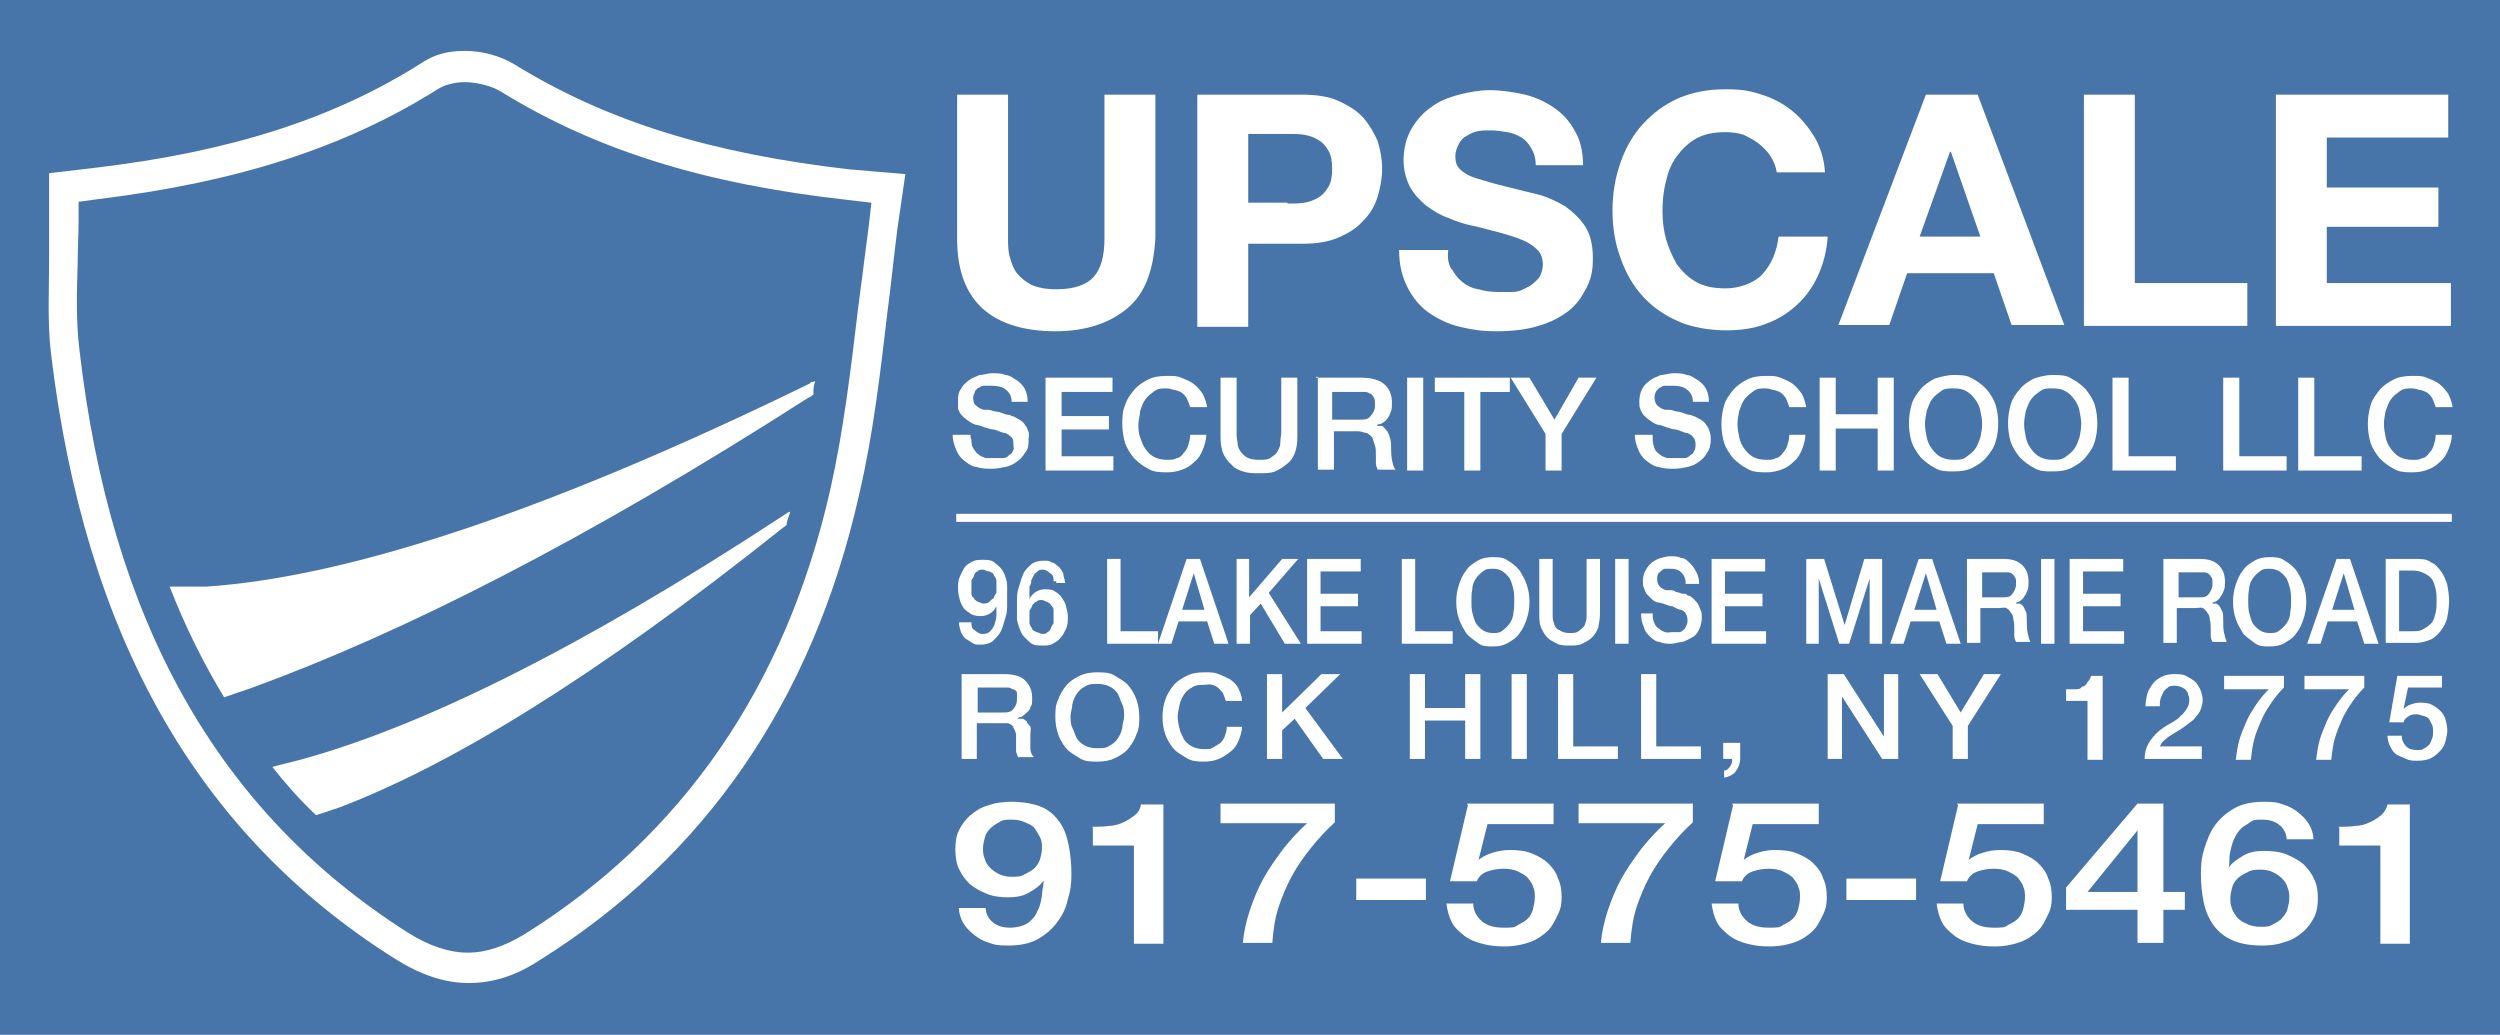 <?xml version="1.0" encoding="UTF-8"?>
<svg id="Layer_1" xmlns="http://www.w3.org/2000/svg" version="1.1" viewBox="0 0 280 115.9">
  <!-- Generator: Adobe Illustrator 29.5.1, SVG Export Plug-In . SVG Version: 2.1.0 Build 141)  -->
  <defs>
    <style>
      .st0 {
        fill: #fff;
      }

      .st1 {
        fill: none;
        stroke: #fff;
        stroke-miterlimit: 10;
        stroke-width: .9px;
      }

      .st2 {
        fill: #4775a9;
      }
    </style>
  </defs>
  <rect class="st2" width="280" height="115.9"/>
  <g>
    <path class="st0" d="M95.4,19c-15.8-1.8-27.4-5.4-37.8-11.8-1.5-.9-3.5-1.5-5.5-1.5s-3.4.4-4.8,1.3c-9.9,6.3-21.5,10-36.7,11.8l-5.1.6v5.3c0,1.5,0,2.9,0,4.4h0c0,3.4-.2,6.9.2,10.4,3.8,31.7,16.3,53.8,38.4,67.8,3,1.9,5.7,2.8,8.4,2.8s5.3-.8,8-2.6c18.4-11.5,30.5-29,35.7-52,1.6-6.8,2.4-13.8,3.2-20.6.4-3,.7-6.1,1.1-9.2l.9-6.2-5.9-.5ZM97.3,25.3c-.4,3.1-.8,6.2-1.2,9.3-.8,6.7-1.6,13.5-3.1,20.2-5,22.1-16.6,38.8-34.2,49.8-2.3,1.4-4.4,2.1-6.4,2.1s-4.3-.7-6.8-2.3C24.4,90.9,12.4,69.6,8.9,39.2c-.4-3.2-.3-6.5-.2-9.8h0c0-1.6.1-3.1.1-4.6v-2.2l2.2-.3c15.6-1.9,27.7-5.8,38-12.3.8-.5,1.9-.8,3.1-.8s2.9.4,3.9,1c10.7,6.6,22.8,10.4,39,12.2l2.6.3-.3,2.6Z"/>
    <path class="st0" d="M88.1,57.5c-23.6,15.5-41.3,24-54.5,27.6-1.1.3-2.1.5-3.1.8,1.5,1.9,3.1,3.7,4.9,5.4.9-.3,1.8-.6,2.7-.9,12.3-4.7,28.4-14.4,49.6-31.3,0,0,.3-.2.4-.3,0-.5.3-1,.4-1.5,0,0-.3.1-.4.2Z"/>
    <path class="st0" d="M90.8,42.9c-31.1,15.2-52.8,21.8-67.7,22.8-1.4,0-2.8,0-4.1,0,1.7,4.4,3.8,8.6,6.1,12.4,1.1-.4,2.1-.7,3.2-1.1,16.7-6.1,37.2-16.4,62.3-32.5.2,0,.3-.2.5-.3,0-.5,0-1,.2-1.5,0,0-.3.1-.5.1Z"/>
  </g>
  <g>
    <g>
      <path class="st0" d="M126.3,34.5c-2,1.7-4.7,2.6-8.1,2.6s-6.2-.8-8.1-2.5-2.9-4.3-2.9-7.8V10.6h5.7v16.1c0,.7,0,1.4.2,2.1s.4,1.3.8,1.8.9.9,1.6,1.3c.7.3,1.6.5,2.8.5,2,0,3.4-.5,4.2-1.4.8-.9,1.2-2.3,1.2-4.3V10.6h5.7v16.1c-.2,3.5-1.1,6.1-3.1,7.8Z"/>
      <path class="st0" d="M145.8,10.6c1.6,0,3,.2,4.1.7s2.1,1.1,2.8,1.9c.7.8,1.2,1.7,1.6,2.6.3,1,.5,2,.5,3.1s-.2,2.1-.5,3.1-.8,1.9-1.6,2.7c-.7.8-1.6,1.4-2.8,1.9-1.1.5-2.5.7-4.1.7h-6v9.3h-5.7V10.6h11.7ZM144.2,22.8c.7,0,1.3,0,1.9-.1.6-.1,1.1-.3,1.6-.6.5-.3.8-.7,1.1-1.2s.4-1.2.4-2-.1-1.5-.4-2c-.3-.5-.6-.9-1.1-1.2s-1-.5-1.6-.6-1.2-.1-1.9-.1h-4.4v7.7h4.4Z"/>
      <path class="st0" d="M162.6,30.1c.3.6.7,1.1,1.2,1.5s1.1.7,1.8.8c.7.2,1.4.3,2.2.3s1,0,1.6,0,1.1-.2,1.6-.5c.5-.2.9-.6,1.3-1,.3-.4.5-1,.5-1.6s-.2-1.3-.7-1.7c-.4-.4-1-.8-1.8-1.1-.7-.3-1.5-.5-2.5-.8-.9-.2-1.8-.5-2.8-.7s-1.9-.5-2.8-.9c-.9-.3-1.7-.8-2.5-1.4-.7-.6-1.3-1.2-1.8-2.1-.4-.8-.7-1.8-.7-3s.3-2.5.9-3.5c.6-1,1.3-1.8,2.2-2.4.9-.7,2-1.1,3.1-1.4,1.2-.3,2.3-.5,3.5-.5s2.6.2,3.9.5c1.2.3,2.3.8,3.3,1.5s1.7,1.5,2.3,2.6c.6,1,.9,2.3.9,3.8h-5.3c0-.8-.2-1.4-.5-1.9s-.6-.9-1.1-1.2-1-.5-1.6-.6-1.2-.2-1.9-.2-.9,0-1.4.1-.9.3-1.2.5c-.4.2-.7.5-.9.9s-.4.8-.4,1.4.1.9.3,1.2c.2.3.6.6,1.1.9.6.3,1.4.5,2.4.8s2.3.6,3.9,1c.5.1,1.2.3,2,.5.9.3,1.7.7,2.6,1.2.8.6,1.6,1.3,2.2,2.2.6.9.9,2.1.9,3.6s-.2,2.3-.7,3.3-1.1,1.9-2,2.6c-.9.7-2,1.3-3.4,1.7-1.3.4-2.9.6-4.7.6s-2.8-.2-4.1-.5-2.5-.9-3.5-1.6c-1-.7-1.8-1.7-2.4-2.9-.6-1.2-.9-2.5-.9-4.1h5.5c-.1.9,0,1.6.4,2.2Z"/>
      <path class="st0" d="M198.3,17.5c-.3-.5-.8-1-1.3-1.4s-1.1-.7-1.7-1c-.6-.2-1.3-.3-2-.3-1.3,0-2.4.2-3.3.7-.9.5-1.6,1.2-2.2,2-.6.8-1,1.8-1.2,2.8-.3,1.1-.4,2.2-.4,3.3s.1,2.1.4,3.2c.3,1,.7,1.9,1.2,2.8.6.8,1.3,1.5,2.2,2s2,.7,3.3.7,3.1-.5,4.1-1.6,1.6-2.5,1.8-4.2h5.5c-.1,1.6-.5,3.1-1.1,4.4-.6,1.3-1.4,2.4-2.4,3.3s-2.1,1.6-3.5,2.1c-1.3.5-2.8.7-4.4.7s-3.8-.3-5.3-1c-1.6-.7-2.9-1.6-4-2.8s-1.9-2.6-2.5-4.3c-.6-1.6-.9-3.4-.9-5.3s.3-3.7.9-5.4c.6-1.7,1.4-3.1,2.5-4.3s2.4-2.2,4-2.9c1.6-.7,3.4-1,5.3-1s2.8.2,4,.6c1.3.4,2.4,1,3.4,1.8s1.8,1.8,2.5,2.9c.7,1.2,1.1,2.5,1.2,4h-5.4c-.1-.6-.3-1.2-.7-1.8Z"/>
      <path class="st0" d="M221.5,10.6l9.7,25.8h-5.9l-2-5.8h-9.7l-2,5.8h-5.7l9.8-25.8s5.8,0,5.8,0ZM221.8,26.5l-3.3-9.5h-.1l-3.4,9.5h6.8Z"/>
      <path class="st0" d="M239.1,10.6v21.1h12.6v4.8h-18.3V10.6h5.7Z"/>
      <path class="st0" d="M274.2,10.6v4.8h-13.6v5.6h12.5v4.4h-12.5v6.3h13.9v4.8h-19.6V10.6h19.3Z"/>
    </g>
    <g>
      <path class="st0" d="M108.8,49.2c0,.4,0,.7.2,1s.3.5.6.7c.2.2.5.3.8.4.3,0,.7,0,1,0s.7,0,1,0,.5-.2.7-.4c.2,0,.3-.3.4-.5s0-.4,0-.6c0-.4,0-.7-.3-.9-.2-.2-.4-.3-.6-.4-.4,0-.8-.3-1.3-.4-.5,0-1.1-.3-1.8-.5-.4,0-.8-.3-1.1-.5-.3-.2-.5-.4-.7-.6-.2-.2-.3-.5-.4-.7,0-.3,0-.5,0-.8,0-.5,0-1,.3-1.4.2-.4.5-.7.9-1s.8-.4,1.2-.6c.5,0,.9-.2,1.4-.2s1.1,0,1.5.2c.5,0,.9.4,1.3.6.4.3.7.6.9,1,.2.4.3.9.3,1.4h-1.8c0-.7-.3-1.1-.7-1.4-.4-.3-.9-.4-1.6-.4s-.4,0-.7,0c-.2,0-.4,0-.6.2-.2,0-.3.2-.5.4,0,.2-.2.4-.2.7s0,.7.3.9c.2.2.5.4.9.5,0,0,.2,0,.5,0,.3,0,.6.2.9.2.3,0,.7.2,1,.3s.5,0,.7.2c.3,0,.6.3.9.4.3.2.5.4.6.6.2.2.3.5.4.8s0,.5,0,.8c0,.6,0,1.1-.4,1.5-.2.4-.6.8-.9,1-.4.3-.8.5-1.3.6s-1,.2-1.5.2-1.2,0-1.7-.2c-.5,0-1-.4-1.4-.7s-.7-.7-.9-1.2c-.2-.5-.4-1-.4-1.7h2v.3Z"/>
      <path class="st0" d="M117.1,42.3h7.5v1.6h-5.7v2.7h5.3v1.5h-5.3v3h5.8v1.6h-7.6s0-10.4,0-10.4Z"/>
      <path class="st0" d="M133.3,45.6c-.1-.3-.2-.6-.3-.8-.1-.3-.3-.5-.5-.7s-.5-.3-.8-.4c-.3,0-.6-.2-1-.2-.6,0-1,0-1.4.3s-.7.5-1,.9-.4.8-.6,1.3c0,.5-.2,1-.2,1.5s0,1,.2,1.5.3.9.6,1.3c.3.4.6.7,1,.9s.9.3,1.4.3.8,0,1.1-.2c.3,0,.6-.3.8-.6.2-.2.4-.5.5-.9.1-.3.2-.7.2-1.1h1.8c0,.6-.2,1.2-.4,1.7s-.5,1-.9,1.3c-.4.4-.8.7-1.4.9-.5.2-1.1.3-1.7.3s-1.5,0-2.1-.4c-.6-.3-1.1-.7-1.6-1.2-.4-.5-.8-1.1-1-1.7-.2-.7-.3-1.4-.3-2.1s0-1.4.3-2.1c.2-.7.6-1.2,1-1.7s1-.9,1.6-1.2c.6-.3,1.3-.4,2.1-.4s1.1,0,1.6.2c.5.2,1,.4,1.4.7s.7.7,1,1.1c.2.4.4.9.5,1.5,0,0-1.9,0-1.9,0Z"/>
      <path class="st0" d="M136.7,42.3h1.8v6.1c0,.4,0,.7.1,1.1,0,.4.1.7.3,1s.4.5.7.7.8.3,1.4.3,1.1,0,1.4-.3c.3-.2.6-.4.7-.7.2-.3.3-.6.3-1s.1-.7.1-1.1v-6.1h1.8v6.7c0,.7-.1,1.3-.3,1.8s-.5.9-.9,1.2-.8.6-1.3.8-1.1.2-1.8.2-1.2,0-1.8-.2-1-.4-1.3-.8c-.4-.3-.7-.8-.9-1.2-.2-.5-.3-1.1-.3-1.8v-6.7Z"/>
      <path class="st0" d="M147.4,42.3h5c1.1,0,2,.2,2.6.7s.9,1.2.9,2.1-.1.9-.2,1.2c-.1.3-.3.6-.5.8s-.4.3-.6.4c-.2,0-.3,0-.4.2h0c.2,0,.3,0,.5,0,.2,0,.3.2.5.4s.3.4.4.7c.1.3.2.6.2,1,0,.6,0,1.2.1,1.7s.2.9.4,1.1h-2c-.1-.2-.2-.5-.2-.7v-.8c0-.5,0-.9-.1-1.2s-.2-.6-.3-.9c-.2-.2-.4-.4-.6-.5-.3,0-.6-.2-1-.2h-2.7v4.3h-1.8v-10.4h-.2ZM149.2,47h3c.6,0,1,0,1.3-.4.3-.3.5-.7.5-1.2s0-.6-.1-.8-.2-.4-.4-.5-.4-.2-.6-.2-.4,0-.7,0h-3v3.2Z"/>
      <path class="st0" d="M157.6,42.3h1.8v10.4h-1.8v-10.4Z"/>
      <path class="st0" d="M160.7,42.3h8.4v1.6h-3.3v8.8h-1.8v-8.8h-3.3v-1.6Z"/>
      <path class="st0" d="M173.1,48.6l-3.9-6.3h2.1l2.8,4.7,2.7-4.7h2l-3.9,6.3v4.1h-1.8v-4.1h0Z"/>
      <path class="st0" d="M185.1,49.2c0,.4.1.7.2,1,.1.3.3.5.6.7.2.2.5.3.8.4.3,0,.7,0,1,0s.7,0,1,0,.5-.2.7-.4c.2,0,.3-.3.4-.5.1-.2.1-.4.1-.6,0-.4-.1-.7-.3-.9s-.4-.3-.6-.4c-.4,0-.8-.3-1.3-.4-.5,0-1.1-.3-1.8-.5-.4,0-.8-.3-1.1-.5s-.5-.4-.7-.6c-.2-.2-.3-.5-.4-.7-.1-.3-.1-.5-.1-.8,0-.5.1-1,.3-1.4s.5-.7.9-1,.8-.4,1.2-.6c.5,0,.9-.2,1.4-.2s1.1,0,1.5.2c.5,0,.9.4,1.3.6.4.3.7.6.9,1s.3.9.3,1.4h-1.8c0-.7-.3-1.1-.7-1.4-.4-.3-.9-.4-1.6-.4s-.4,0-.7,0c-.2,0-.4,0-.6.2-.2,0-.3.2-.5.4-.1.2-.2.4-.2.7s.1.7.3.9.5.4.9.5c0,0,.2,0,.5,0,.3,0,.6.2.9.2.3,0,.7.2,1,.3s.5,0,.7.2c.3,0,.6.3.9.4.3.2.5.4.6.6.2.2.3.5.4.8.1.3.1.5.1.8,0,.6-.1,1.1-.4,1.5-.2.4-.6.8-.9,1-.4.3-.8.5-1.3.6s-1,.2-1.5.2-1.2,0-1.7-.2c-.5,0-1-.4-1.4-.7s-.7-.7-.9-1.2-.4-1-.4-1.7h2v.3Z"/>
      <path class="st0" d="M200.4,45.6c-.1-.3-.2-.6-.3-.8-.1-.3-.3-.5-.5-.7s-.5-.3-.8-.4c-.3,0-.6-.2-1-.2-.6,0-1,0-1.4.3s-.7.5-1,.9-.4.8-.6,1.3c-.1.5-.2,1-.2,1.5s.1,1,.2,1.5c.1.5.3.9.6,1.3.3.4.6.7,1,.9s.9.3,1.4.3.8,0,1.1-.2c.3,0,.6-.3.8-.6.2-.2.4-.5.5-.9.1-.3.2-.7.2-1.1h1.8c0,.6-.2,1.2-.4,1.7s-.5,1-.9,1.3c-.4.4-.8.7-1.4.9-.5.2-1.1.3-1.7.3s-1.5,0-2.1-.4c-.6-.3-1.1-.7-1.6-1.2-.4-.5-.8-1.1-1-1.7-.2-.7-.3-1.4-.3-2.1s.1-1.4.3-2.1c.2-.7.6-1.2,1-1.7s1-.9,1.6-1.2,1.3-.4,2.1-.4,1.1,0,1.6.2c.5.2,1,.4,1.4.7s.7.7,1,1.1c.2.4.4.9.5,1.5,0,0-1.9,0-1.9,0Z"/>
      <path class="st0" d="M203.8,42.3h1.8v4.1h4.7v-4.1h1.8v10.4h-1.8v-4.7h-4.7v4.7h-1.8v-10.4Z"/>
      <path class="st0" d="M218.8,42c.8,0,1.5,0,2.1.4.6.3,1.1.7,1.6,1.2.4.5.8,1.1,1,1.7.2.7.3,1.4.3,2.1s-.1,1.5-.3,2.1c-.2.7-.6,1.2-1,1.7s-1,.9-1.6,1.2-1.3.4-2.1.4-1.5,0-2.1-.4c-.6-.3-1.1-.7-1.6-1.2-.4-.5-.8-1.1-1-1.7-.2-.7-.3-1.4-.3-2.1s.1-1.4.3-2.1c.2-.7.6-1.2,1-1.7s1-.9,1.6-1.2c.7-.2,1.4-.4,2.1-.4ZM218.8,43.5c-.6,0-1,0-1.4.3s-.7.5-1,.9-.4.8-.6,1.3c-.1.5-.2,1-.2,1.5s.1,1,.2,1.5c.1.5.3.9.6,1.3.3.4.6.7,1,.9s.9.3,1.4.3,1,0,1.4-.3.7-.5,1-.9.4-.8.6-1.3c.1-.5.2-1,.2-1.5s-.1-1-.2-1.5c-.1-.5-.3-.9-.6-1.3-.3-.4-.6-.7-1-.9-.3-.2-.8-.3-1.4-.3Z"/>
      <path class="st0" d="M229.9,42c.8,0,1.5,0,2.1.4.6.3,1.1.7,1.6,1.2.4.5.8,1.1,1,1.7.2.7.3,1.4.3,2.1s-.1,1.5-.3,2.1c-.2.7-.6,1.2-1,1.7s-1,.9-1.6,1.2-1.3.4-2.1.4-1.5,0-2.1-.4c-.6-.3-1.1-.7-1.6-1.2-.4-.5-.8-1.1-1-1.7-.2-.7-.3-1.4-.3-2.1s.1-1.4.3-2.1c.2-.7.6-1.2,1-1.7s1-.9,1.6-1.2c.6-.2,1.3-.4,2.1-.4ZM229.9,43.5c-.6,0-1,0-1.4.3s-.7.5-1,.9-.4.8-.6,1.3c-.1.5-.2,1-.2,1.5s.1,1,.2,1.5c.1.5.3.9.6,1.3.3.4.6.7,1,.9s.9.3,1.4.3,1,0,1.4-.3.7-.5,1-.9.4-.8.6-1.3c.1-.5.2-1,.2-1.5s-.1-1-.2-1.5c-.1-.5-.3-.9-.6-1.3-.3-.4-.6-.7-1-.9-.3-.2-.8-.3-1.4-.3Z"/>
      <path class="st0" d="M236.6,42.3h1.8v8.8h5.3v1.6h-7.1v-10.4Z"/>
      <path class="st0" d="M249,42.3h1.8v8.8h5.3v1.6h-7.1v-10.4Z"/>
      <path class="st0" d="M257.4,42.3h1.8v8.8h5.3v1.6h-7.1v-10.4h0Z"/>
      <path class="st0" d="M272.8,45.6c-.1-.3-.2-.6-.3-.8-.1-.3-.3-.5-.5-.7s-.5-.3-.8-.4c-.3,0-.6-.2-1-.2-.6,0-1,0-1.4.3s-.7.5-1,.9-.4.8-.6,1.3c-.1.5-.2,1-.2,1.5s.1,1,.2,1.5.3.9.6,1.3c.3.4.6.7,1,.9s.9.3,1.4.3.8,0,1.1-.2c.3,0,.6-.3.8-.6.2-.2.4-.5.5-.9.1-.3.2-.7.2-1.1h1.8c0,.6-.2,1.2-.4,1.7-.2.5-.5,1-.9,1.3-.4.4-.8.7-1.4.9-.5.2-1.1.3-1.7.3s-1.5,0-2.1-.4c-.6-.3-1.1-.7-1.6-1.2-.4-.5-.8-1.1-1-1.7-.2-.7-.3-1.4-.3-2.1s.1-1.4.3-2.1c.2-.7.6-1.2,1-1.7s1-.9,1.6-1.2,1.3-.4,2.1-.4,1.1,0,1.6.2c.5.2,1,.4,1.4.7s.7.7,1,1.1c.2.4.4.9.5,1.5,0,0-1.9,0-1.9,0Z"/>
    </g>
    <g>
      <path class="st0" d="M108.8,69.7c0,.4,0,.7.4.9.2.2.5.4.8.4s.6,0,.9-.3c.2-.2.4-.5.5-.8s.2-.7.2-1,0-.7,0-1h0c-.2.4-.4.6-.7.8-.3.2-.7.3-1,.3s-.7,0-1.1-.2c-.3-.2-.6-.4-.8-.6-.2-.3-.4-.6-.5-1s-.2-.8-.2-1.3,0-.9.2-1.3.3-.7.5-1,.5-.5.9-.7.7-.2,1.2-.2,1,0,1.4.4c.4.3.7.6.9,1,.2.4.4,1,.4,1.5,0,.6,0,1.2,0,1.9s0,1.1-.2,1.7-.3,1.1-.5,1.5-.6.8-.9,1.1c-.4.3-.9.4-1.4.4s-.6,0-.9-.2-.5-.3-.8-.5c-.2-.2-.4-.5-.5-.8s-.2-.7-.2-1h1.2ZM110.1,63.8c-.2,0-.5,0-.6.2-.2,0-.3.2-.4.4,0,.2-.2.4-.3.6,0,.2,0,.5,0,.7,0,.3,0,.5,0,.7s0,.4.3.6c0,.2.3.3.4.4.2,0,.4.2.6.2s.5,0,.7-.2.3-.3.5-.4c0-.2.2-.4.3-.6,0-.2,0-.5,0-.7s0-.5,0-.7-.2-.4-.3-.6c0-.2-.3-.3-.5-.4-.3,0-.5-.2-.7-.2Z"/>
      <path class="st0" d="M118,65.1c0-.4,0-.7-.4-.9-.2-.2-.5-.4-.8-.4s-.4,0-.6.2-.3.2-.4.4-.2.4-.3.6c0,.2,0,.4-.2.7,0,.2,0,.5,0,.7s0,.5,0,.7h0c.2-.4.4-.6.7-.8.3-.2.7-.3,1-.3s.8,0,1.1.2c.3.2.6.4.8.7s.4.6.5,1,.2.8.2,1.2,0,.9-.2,1.3-.3.7-.6,1c-.2.3-.5.5-.9.7-.3.2-.7.2-1.1.2-.6,0-1.1,0-1.5-.4s-.7-.6-.9-1c-.2-.4-.4-1-.5-1.5,0-.6,0-1.2,0-1.9s0-1.1.2-1.7.3-1.1.5-1.5c.2-.5.6-.8.9-1.1.4-.3.9-.4,1.4-.4s.6,0,.9.2c.3,0,.5.3.8.5.2.2.4.5.5.8,0,.3.2.7.2,1h-1v-.2ZM116.7,71c.2,0,.5,0,.6-.2.2,0,.3-.3.4-.4,0-.2.2-.4.3-.6,0-.2,0-.5,0-.7s0-.5,0-.7,0-.4-.3-.6c0-.2-.3-.3-.4-.4-.2,0-.4-.2-.6-.2s-.5,0-.6.2c-.2,0-.3.2-.5.4,0,.2-.2.4-.3.6,0,.2,0,.5,0,.7,0,.3,0,.5,0,.7s.2.4.3.6c0,.2.3.3.5.4.2,0,.4.2.6.2Z"/>
      <path class="st0" d="M124,62.6h1.5v8.1h4.2v1.4h-5.7v-9.5Z"/>
      <path class="st0" d="M132.9,62.6h1.5l3.2,9.5h-1.6l-.8-2.5h-3.2l-.8,2.5h-1.5l3.2-9.5ZM132.4,68.3h2.5l-1.2-4.1h0l-1.3,4.1Z"/>
      <path class="st0" d="M138.4,62.6h1.5v4.3l3.7-4.3h1.8l-3.3,3.8,3.6,5.7h-1.8l-2.7-4.5-1.2,1.3v3.2h-1.5v-9.5h-.1Z"/>
      <path class="st0" d="M146.4,62.6h6v1.4h-4.5v2.5h4.2v1.4h-4.2v2.8h4.6v1.4h-6.1v-9.5Z"/>
      <path class="st0" d="M157,62.6h1.5v8.1h4.2v1.4h-5.7v-9.5Z"/>
      <path class="st0" d="M167.2,62.4c.6,0,1.2,0,1.7.4.5.3.9.6,1.3,1.1.3.5.6,1,.8,1.6s.3,1.2.3,1.9-.1,1.3-.3,1.9-.4,1.1-.8,1.6c-.3.5-.8.8-1.3,1.1-.5.3-1,.4-1.7.4s-1.2,0-1.7-.4-.9-.6-1.3-1.1c-.3-.5-.6-1-.8-1.6s-.3-1.2-.3-1.9.1-1.3.3-1.9.4-1.1.8-1.6c.3-.5.8-.8,1.3-1.1.5-.3,1.1-.4,1.7-.4ZM167.2,63.7c-.4,0-.8,0-1.1.3-.3.2-.6.5-.8.8s-.4.7-.4,1.2c-.1.4-.1.9-.1,1.3s0,.9.1,1.3.2.8.4,1.2c.2.3.5.6.8.8.3.2.7.3,1.1.3s.8,0,1.1-.3c.3-.2.6-.5.8-.8s.4-.7.4-1.2c.1-.4.1-.9.1-1.3s0-.9-.1-1.3-.2-.8-.4-1.2c-.2-.3-.5-.6-.8-.8-.3-.2-.6-.3-1.1-.3Z"/>
      <path class="st0" d="M172.4,62.6h1.5v6.5c0,.3.1.6.2.9.1.3.3.5.6.6.3.2.6.3,1.1.3s.8,0,1.1-.3c.3-.2.5-.4.6-.6.1-.3.2-.6.2-.9v-6.5h1.5v6.1c0,.6-.1,1.1-.2,1.6-.2.5-.4.8-.7,1.1-.3.3-.7.5-1.1.7-.4.2-.9.2-1.4.2s-1,0-1.4-.2-.8-.4-1.1-.7c-.3-.3-.5-.7-.7-1.1-.2-.5-.2-1-.2-1.6v-6.1h0Z"/>
      <path class="st0" d="M180.9,62.6h1.5v9.5h-1.5v-9.5Z"/>
      <path class="st0" d="M185.1,68.9c0,.4.1.7.2.9.1.3.3.5.5.6.2.2.4.3.7.4s.5,0,.8,0,.6,0,.8,0,.4-.2.5-.3c.1,0,.2-.3.3-.5s.1-.3.1-.5c0-.4-.1-.6-.2-.8-.1-.2-.3-.3-.5-.4-.3,0-.6-.2-1-.4-.4,0-.9-.3-1.4-.4-.4,0-.7-.2-.9-.4-.2-.2-.4-.4-.6-.6-.1-.2-.2-.4-.3-.7-.1-.2-.1-.5-.1-.7,0-.5.1-.9.3-1.2.2-.4.4-.6.7-.9.3-.2.6-.4,1-.5s.7-.2,1.1-.2.8,0,1.2.2c.4,0,.7.3,1,.6s.5.6.7,1c.2.4.3.8.3,1.3h-1.5c0-.6-.2-1-.5-1.3-.3-.3-.7-.4-1.2-.4s-.3,0-.5,0c-.2,0-.3,0-.5.2s-.3.2-.4.4c-.1.2-.1.4-.1.6,0,.3.1.6.3.8.2.2.4.3.7.4,0,0,.2,0,.4,0s.5,0,.7.2c.3,0,.5.2.8.2.3,0,.4,0,.5.2.3,0,.5.2.7.4.2.2.4.4.5.6s.2.5.3.7.1.5.1.7c0,.5-.1,1-.3,1.4s-.4.7-.8.9-.7.4-1.1.5c-.4,0-.8.2-1.2.2s-.9,0-1.3-.2c-.4,0-.8-.3-1.1-.6-.3-.3-.6-.6-.7-1.1-.2-.4-.3-.9-.3-1.5h1.3Z"/>
      <path class="st0" d="M191.7,62.6h6v1.4h-4.5v2.5h4.2v1.4h-4.2v2.8h4.6v1.4h-6.1v-9.5Z"/>
      <path class="st0" d="M202.3,62.6h2l2.3,7.4h0l2.2-7.4h2v9.5h-1.4v-7.3h0l-2.3,7.3h-1.1l-2.3-7.3h0v7.3h-1.4v-9.5Z"/>
      <path class="st0" d="M214.9,62.6h1.5l3.2,9.5h-1.6l-.8-2.5h-3.2l-.8,2.5h-1.5l3.2-9.5ZM214.4,68.3h2.5l-1.2-4.1h0l-1.3,4.1Z"/>
      <path class="st0" d="M220.4,62.6h4c.9,0,1.6.2,2.1.7s.7,1.1.7,1.9-.1.8-.2,1.1c-.1.3-.3.5-.4.7-.2.2-.3.3-.5.4s-.3,0-.3.2h0c.1,0,.3,0,.4,0,.1,0,.3.2.4.3.1.2.2.4.3.6s.1.6.1.9c0,.6,0,1.1.1,1.5.1.5.2.8.3,1h-1.6c-.1-.2-.2-.4-.2-.7v-.7c0-.4,0-.8-.1-1.1,0-.3-.1-.6-.3-.8-.1-.2-.3-.4-.5-.5s-.5,0-.8,0h-2.1v3.9h-1.5v-9.4h.1ZM221.9,66.9h2.4c.5,0,.8,0,1.1-.4.2-.3.4-.6.4-1.1s0-.5-.1-.7-.2-.3-.3-.4-.3-.2-.5-.2-.4,0-.5,0h-2.4v2.9h0Z"/>
      <path class="st0" d="M228.6,62.6h1.5v9.5h-1.5v-9.5Z"/>
      <path class="st0" d="M231.8,62.6h6v1.4h-4.5v2.5h4.2v1.4h-4.2v2.8h4.6v1.4h-6.1v-9.5Z"/>
      <path class="st0" d="M242.4,62.6h4c.9,0,1.6.2,2.1.7s.7,1.1.7,1.9-.1.8-.2,1.1c-.1.3-.3.5-.4.7-.2.2-.3.3-.5.4s-.3,0-.3.2h0c.1,0,.3,0,.4,0,.1,0,.3.2.4.3.1.2.2.4.3.6s.1.6.1.9c0,.6,0,1.1.1,1.5.1.5.2.8.3,1h-1.6c-.1-.2-.2-.4-.2-.7v-.7c0-.4,0-.8-.1-1.1,0-.3-.1-.6-.3-.8-.1-.2-.3-.4-.5-.5s-.5,0-.8,0h-2.1v3.9h-1.5v-9.4h.1ZM243.9,66.9h2.4c.5,0,.8,0,1.1-.4.2-.3.4-.6.4-1.1s0-.5-.1-.7-.2-.3-.3-.4-.3-.2-.5-.2-.4,0-.5,0h-2.4v2.9h0Z"/>
      <path class="st0" d="M254.2,62.4c.6,0,1.2,0,1.7.4.5.3.9.6,1.3,1.1.3.5.6,1,.8,1.6.2.6.3,1.2.3,1.9s-.1,1.3-.3,1.9c-.2.6-.4,1.1-.8,1.6-.3.5-.8.8-1.3,1.1-.5.3-1,.4-1.7.4s-1.2,0-1.7-.4-.9-.6-1.3-1.1c-.3-.5-.6-1-.8-1.6s-.3-1.2-.3-1.9.1-1.3.3-1.9.4-1.1.8-1.6c.3-.5.8-.8,1.3-1.1.5-.3,1-.4,1.7-.4ZM254.2,63.7c-.4,0-.8,0-1.1.3-.3.2-.6.5-.8.8s-.4.7-.4,1.2c-.1.4-.1.9-.1,1.3s0,.9.1,1.3.2.8.4,1.2c.2.3.5.6.8.8.3.2.7.3,1.1.3s.8,0,1.1-.3c.3-.2.6-.5.8-.8.2-.3.4-.7.4-1.2.1-.4.1-.9.1-1.3s0-.9-.1-1.3-.2-.8-.4-1.2c-.2-.3-.5-.6-.8-.8-.3-.2-.7-.3-1.1-.3Z"/>
      <path class="st0" d="M261.7,62.6h1.5l3.2,9.5h-1.6l-.8-2.5h-3.3l-.8,2.5h-1.5l3.3-9.5ZM261.2,68.3h2.5l-1.2-4.1h0l-1.3,4.1Z"/>
      <path class="st0" d="M267.2,62.6h3.4c.6,0,1.2,0,1.7.4.5.2.8.6,1.1,1,.3.4.5.9.7,1.5.1.6.2,1.2.2,1.8s-.1,1.3-.2,1.8c-.1.6-.4,1.1-.7,1.5-.3.4-.7.8-1.1,1-.5.2-1,.4-1.7.4h-3.4v-9.4ZM268.7,70.7h1.4c.6,0,1,0,1.4-.3.4-.2.6-.4.9-.7.2-.3.3-.7.4-1.1s.1-.9.1-1.3,0-.9-.1-1.3-.2-.8-.4-1.1c-.2-.3-.5-.5-.9-.7-.4-.2-.8-.3-1.4-.3h-1.4v6.8Z"/>
    </g>
    <g>
      <path class="st0" d="M107.7,75.5h4.7c1.1,0,1.9.2,2.4.7s.8,1.1.8,1.9,0,.8-.2,1.1c0,.3-.3.5-.5.7s-.4.3-.5.4c-.2,0-.3,0-.4.2h0c0,0,.3,0,.5,0,.2,0,.3.2.5.3,0,.2.3.4.4.6s0,.6,0,.9c0,.6,0,1.1,0,1.5,0,.5.2.8.4,1h-1.8c0-.2-.2-.4-.2-.7v-.7c0-.4,0-.8,0-1.1,0-.3-.2-.6-.3-.8,0-.2-.3-.4-.6-.5-.3,0-.6,0-1,0h-2.5v4h-1.7v-9.5h-.1ZM109.4,79.8h2.8c.6,0,1,0,1.3-.4s.4-.6.4-1.1,0-.5,0-.7-.2-.3-.4-.4c-.2,0-.3-.2-.6-.2s-.4,0-.6,0h-2.8s0,2.9,0,2.9Z"/>
      <path class="st0" d="M122.9,75.3c.7,0,1.4,0,2,.4s1.1.6,1.5,1.1.7,1,.9,1.6c.2.6.3,1.2.3,1.9s0,1.3-.3,1.9c-.2.6-.5,1.1-.9,1.6s-.9.8-1.5,1.1c-.6.3-1.2.4-2,.4s-1.4,0-2-.4-1.1-.6-1.5-1.1-.7-1-.9-1.6c-.2-.6-.3-1.2-.3-1.9s0-1.3.3-1.9c.2-.6.5-1.1.9-1.6s.9-.8,1.5-1.1c.6-.3,1.3-.4,2-.4ZM122.9,76.6c-.5,0-1,0-1.4.3-.4.2-.7.5-.9.8-.2.3-.4.7-.5,1.2,0,.4-.2.9-.2,1.3s0,.9.2,1.3.3.8.5,1.2c.2.3.5.6.9.8.4.2.8.3,1.4.3s1,0,1.4-.3c.4-.2.7-.5.9-.8.2-.3.4-.7.5-1.2,0-.4.2-.9.2-1.3s0-.9-.2-1.3-.3-.8-.5-1.2c-.2-.3-.5-.6-.9-.8s-.8-.3-1.4-.3Z"/>
      <path class="st0" d="M137.3,78.5c-.1-.3-.2-.5-.3-.8-.1-.2-.3-.4-.5-.6s-.4-.3-.7-.4-.6,0-.9,0c-.5,0-1,0-1.4.3-.4.2-.7.5-.9.8s-.4.7-.5,1.2c-.1.4-.2.9-.2,1.3s.1.9.2,1.3c.1.4.3.8.5,1.2.2.3.5.6.9.8.4.2.8.3,1.4.3s.7,0,1-.2.5-.3.8-.5c.2-.2.4-.5.5-.8s.2-.6.2-1h1.7c0,.6-.2,1.1-.4,1.6s-.5.9-.9,1.2c-.4.3-.8.6-1.3.8-.5.2-1,.3-1.6.3s-1.4,0-2-.4-1.1-.6-1.5-1.1-.7-1-.9-1.6-.3-1.2-.3-1.9.1-1.3.3-1.9.5-1.1.9-1.6.9-.8,1.5-1.1c.6-.3,1.2-.4,2-.4s1.1,0,1.6.2.9.4,1.3.6c.4.3.7.6.9,1s.4.9.4,1.4h-1.8Z"/>
      <path class="st0" d="M141.9,75.5h1.7v4.3l4.4-4.3h2.1l-3.9,3.8,4.2,5.7h-2.2l-3.2-4.5-1.4,1.3v3.2h-1.7v-9.5h0Z"/>
      <path class="st0" d="M157.9,75.5h1.7v3.8h4.5v-3.8h1.7v9.5h-1.7v-4.3h-4.5v4.3h-1.7v-9.5Z"/>
      <path class="st0" d="M169.3,75.5h1.7v9.5h-1.7v-9.5Z"/>
      <path class="st0" d="M174.5,75.5h1.7v8.1h5v1.4h-6.7v-9.5Z"/>
      <path class="st0" d="M183.8,75.5h1.7v8.1h5v1.4h-6.7v-9.5Z"/>
      <path class="st0" d="M193,83.2h1.9v1.8c0,.5-.2,1-.5,1.4s-.8.6-1.3.7v-.8c.3,0,.5-.2.7-.5s.2-.5.2-.8h-1v-1.8h0Z"/>
      <path class="st0" d="M204.7,75.5h1.8l4.5,7h0v-7h1.6v9.5h-1.8l-4.5-7h0v7h-1.6v-9.5Z"/>
      <path class="st0" d="M218.7,81.3l-3.7-5.8h2l2.6,4.3,2.6-4.3h1.9l-3.7,5.8v3.7h-1.7v-3.7h0Z"/>
      <path class="st0" d="M231.4,77.2c.3,0,.7,0,1,0s.6,0,.8-.3c.3,0,.5-.3.6-.5.2-.2.3-.4.4-.7h1.3v9.4h-1.7v-6.6h-2.4v-1.2h0Z"/>
      <path class="st0" d="M246.8,85h-6.6c0-.8.2-1.4.6-2,.4-.6.9-1.1,1.5-1.5.3-.2.6-.4,1-.6.3-.2.7-.4.9-.7.3-.2.5-.5.7-.8s.3-.6.3-1,0-.3-.1-.5c0-.2-.1-.4-.2-.5-.1-.2-.3-.3-.5-.4s-.5-.2-.8-.2-.6,0-.8.2-.4.3-.5.5-.2.5-.3.7c-.1.3-.1.6-.1.9h-1.6c0-.5.1-1,.2-1.4.1-.4.4-.8.6-1.1s.6-.6,1-.8c.4-.2.9-.3,1.4-.3s1.1,0,1.5.3c.4.2.7.4,1,.7.2.3.4.6.5.9s.2.6.2,1-.1.7-.2,1c-.1.3-.3.6-.5.8-.2.3-.4.5-.7.7s-.5.4-.8.6-.6.4-.8.5c-.3.2-.5.3-.8.5-.2.2-.4.3-.6.5-.2.2-.3.4-.4.6h4.7v1.4h.2Z"/>
      <path class="st0" d="M249.2,75.7h6.6v1.3c-.5.5-1,1.1-1.4,1.7s-.8,1.2-1.1,1.9c-.3.7-.6,1.4-.8,2.1s-.3,1.5-.4,2.4h-1.7c.1-.7.2-1.5.4-2.2s.5-1.4.8-2.1.7-1.3,1.1-1.9c.4-.6.9-1.2,1.4-1.7h-5v-1.5h0Z"/>
      <path class="st0" d="M258.2,75.7h6.6v1.3c-.5.5-1,1.1-1.4,1.7s-.8,1.2-1.1,1.9c-.3.7-.6,1.4-.8,2.1-.2.7-.3,1.5-.4,2.4h-1.7c.1-.7.2-1.5.4-2.2.2-.7.5-1.4.8-2.1s.7-1.3,1.1-1.9.9-1.2,1.4-1.7h-5v-1.5h.1Z"/>
      <path class="st0" d="M268.5,75.7h5v1.3h-3.8l-.5,2.4h0c.2-.2.5-.4.8-.5s.6-.2,1-.2.9,0,1.3.2c.4.2.7.4,1,.7.3.3.5.6.6,1s.2.8.2,1.2-.1.8-.2,1.2c-.1.4-.3.8-.6,1.1-.3.3-.6.6-1,.8-.4.2-.9.3-1.5.3s-.9,0-1.3-.2-.8-.3-1.1-.5-.5-.5-.7-.9-.3-.8-.3-1.2h1.6c0,.5.2.9.5,1.2.3.3.7.4,1.2.4s.6,0,.8-.2c.2,0,.4-.3.6-.4.1-.2.2-.4.3-.7.1-.2.1-.5.1-.8s0-.5-.1-.7-.2-.4-.3-.6c-.1-.2-.3-.3-.6-.4-.2,0-.5-.2-.8-.2s-.6,0-.9.2-.5.3-.6.7h-1.6l.9-5.2Z"/>
    </g>
    <line class="st1" x1="107.1" y1="58" x2="274.6" y2="58"/>
  </g>
  <g>
    <path class="st0" d="M110.4,101.7c0,.6.3,1.2.8,1.6.5.4,1.1.6,1.9.6s1.5-.2,2-.5c.5-.4.9-.8,1.1-1.4.3-.5.4-1.1.5-1.7,0-.6.2-1.2.2-1.7h0c-.4.6-1,1-1.7,1.4s-1.5.5-2.3.5-1.7-.1-2.4-.4c-.7-.3-1.3-.6-1.9-1.1-.5-.5-.9-1-1.2-1.7-.3-.6-.4-1.4-.4-2.2s.1-1.5.4-2.1c.3-.6.7-1.2,1.3-1.7.6-.5,1.2-.9,2-1.1.8-.3,1.7-.4,2.7-.4s2.4.2,3.3.6c.9.4,1.5,1,2,1.7.5.7.8,1.6,1,2.6s.3,2.1.3,3.2-.1,1.9-.4,2.8c-.2,1-.6,1.8-1.2,2.6s-1.3,1.4-2.2,1.9c-.9.5-2,.7-3.3.7s-1.5-.1-2.1-.3c-.7-.2-1.2-.5-1.7-.9s-.9-.8-1.2-1.3c-.3-.5-.5-1.1-.5-1.7h3ZM113.3,91.8c-.6,0-1,0-1.4.3-.4.2-.7.4-1,.7-.3.3-.5.6-.6,1-.1.4-.2.8-.2,1.2s0,.8.2,1.2c.1.4.3.7.6,1s.6.5,1,.7c.4.2.9.3,1.4.3s1.1,0,1.5-.3c.4-.2.8-.4,1.1-.7.3-.3.5-.7.6-1,.1-.4.2-.8.2-1.2s0-.8-.2-1.2-.4-.7-.6-1-.6-.5-1.1-.7c-.4-.2-.9-.3-1.5-.3Z"/>
    <path class="st0" d="M122.3,92.6c.6,0,1.3,0,1.9-.1.6,0,1.2-.2,1.6-.4.5-.2.9-.5,1.3-.8s.6-.7.7-1.2h2.5v15.6h-3.3v-11h-4.6v-2Z"/>
    <path class="st0" d="M136.7,90h12.8v2.1c-1,.9-1.9,1.9-2.7,2.9-.8,1-1.5,2-2.1,3.1-.6,1.1-1.1,2.3-1.5,3.5-.4,1.2-.6,2.6-.7,4h-3.3c.1-1.2.4-2.5.8-3.7.4-1.2.9-2.4,1.5-3.5.6-1.1,1.4-2.2,2.2-3.3.8-1,1.7-2,2.7-2.9h-9.7v-2.3Z"/>
    <path class="st0" d="M151.9,98.4h7.8v2.4h-7.8v-2.4Z"/>
    <path class="st0" d="M164.3,90h9.7v2.3h-7.4l-1,4h0c.4-.3.9-.6,1.6-.8.6-.2,1.3-.3,1.9-.3.9,0,1.8.1,2.5.4.7.3,1.3.6,1.8,1.1.5.5.9,1,1.1,1.7.3.6.4,1.3.4,2.1s-.1,1.3-.4,1.9-.6,1.3-1.1,1.8c-.5.5-1.2,1-2,1.3-.8.3-1.8.5-2.9.5s-1.7-.1-2.5-.3c-.8-.2-1.5-.5-2-.9s-1.1-.9-1.4-1.5c-.3-.6-.5-1.3-.6-2.1h3c0,.8.4,1.5,1,2,.6.5,1.4.7,2.4.7s1.2,0,1.6-.3c.4-.2.8-.4,1.1-.7.3-.3.5-.7.6-1.1.1-.4.2-.9.2-1.3s0-.8-.2-1.2c-.1-.4-.4-.7-.6-1-.3-.3-.7-.5-1.1-.7s-1-.3-1.6-.3-1.2.1-1.8.3c-.6.2-1,.6-1.2,1.1h-3l2-8.5Z"/>
    <path class="st0" d="M176.8,90h12.8v2.1c-1,.9-1.9,1.9-2.7,2.9-.8,1-1.5,2-2.1,3.1-.6,1.1-1.1,2.3-1.5,3.5-.4,1.2-.6,2.6-.7,4h-3.3c.1-1.2.4-2.5.8-3.7s.9-2.4,1.5-3.5,1.4-2.2,2.2-3.3c.8-1,1.7-2,2.7-2.9h-9.7v-2.3Z"/>
    <path class="st0" d="M194,90h9.7v2.3h-7.4l-1,4h0c.4-.3.9-.6,1.6-.8.6-.2,1.3-.3,1.9-.3.9,0,1.8.1,2.5.4.7.3,1.3.6,1.8,1.1.5.5.9,1,1.1,1.7.3.6.4,1.3.4,2.1s-.1,1.3-.4,1.9-.6,1.3-1.1,1.8c-.5.5-1.2,1-2,1.3-.8.3-1.8.5-2.9.5s-1.7-.1-2.5-.3c-.8-.2-1.5-.5-2-.9s-1.1-.9-1.4-1.5c-.3-.6-.5-1.3-.6-2.1h3c0,.8.4,1.5,1,2,.6.5,1.4.7,2.4.7s1.2,0,1.6-.3c.4-.2.8-.4,1.1-.7.3-.3.5-.7.6-1.1.1-.4.2-.9.2-1.3s0-.8-.2-1.2c-.1-.4-.4-.7-.6-1-.3-.3-.7-.5-1.1-.7s-1-.3-1.6-.3-1.2.1-1.8.3c-.6.2-1,.6-1.2,1.1h-3l2-8.5Z"/>
    <path class="st0" d="M206.8,98.4h7.8v2.4h-7.8v-2.4Z"/>
    <path class="st0" d="M219.2,90h9.7v2.3h-7.4l-1,4h0c.4-.3.9-.6,1.6-.8.6-.2,1.3-.3,1.9-.3.9,0,1.8.1,2.5.4.7.3,1.3.6,1.8,1.1.5.5.9,1,1.1,1.7.3.6.4,1.3.4,2.1s-.1,1.3-.4,1.9-.6,1.3-1.1,1.8c-.5.5-1.2,1-2,1.3-.8.3-1.8.5-2.9.5s-1.7-.1-2.5-.3c-.8-.2-1.5-.5-2-.9s-1.1-.9-1.4-1.5c-.3-.6-.5-1.3-.6-2.1h3c0,.8.4,1.5,1,2,.6.5,1.4.7,2.4.7s1.2,0,1.6-.3c.4-.2.8-.4,1.1-.7.3-.3.5-.7.6-1.1.1-.4.2-.9.2-1.3s0-.8-.2-1.2c-.1-.4-.4-.7-.6-1-.3-.3-.7-.5-1.1-.7s-1-.3-1.6-.3-1.2.1-1.8.3c-.6.2-1,.6-1.2,1.1h-3l2-8.5Z"/>
    <path class="st0" d="M244.7,101.9h-2.4v3.7h-2.9v-3.7h-8v-2.5l8-9.4h2.9v9.9h2.4v2ZM233.7,99.9h5.7v-6.9h0l-5.6,6.9Z"/>
    <path class="st0" d="M256.1,94c0-.6-.3-1.2-.8-1.6-.5-.4-1.1-.6-1.9-.6s-1,0-1.4.3-.7.4-1,.7c-.3.3-.5.6-.7,1s-.3.7-.4,1.1c-.1.4-.2.8-.2,1.2,0,.4,0,.8-.1,1.1h0c.4-.6,1-1,1.7-1.4s1.5-.5,2.3-.5,1.8.1,2.5.4c.7.3,1.3.6,1.9,1.1.5.5.9,1,1.2,1.7.3.6.4,1.3.4,2.1s-.1,1.5-.4,2.1c-.3.6-.7,1.2-1.3,1.7-.6.5-1.2.9-2,1.1-.8.3-1.6.4-2.5.4-1.4,0-2.5-.2-3.4-.6-.9-.4-1.6-1-2.1-1.7-.5-.7-.9-1.6-1.1-2.6-.2-1-.3-2.1-.3-3.2s.1-1.9.4-2.8.6-1.8,1.2-2.6,1.3-1.4,2.2-1.9c.9-.5,2-.7,3.3-.7s1.5.1,2.1.3c.7.2,1.2.5,1.7.9.5.4.9.8,1.2,1.3.3.5.5,1.1.5,1.7h-3ZM253.2,103.8c.6,0,1,0,1.4-.3.4-.2.8-.4,1-.7.3-.3.5-.6.6-1,.1-.4.2-.8.2-1.2s0-.8-.2-1.2c-.1-.4-.3-.7-.6-1-.3-.3-.6-.5-1-.7-.4-.2-.9-.3-1.4-.3s-1,0-1.5.3c-.4.2-.8.4-1.1.7-.3.3-.5.6-.6,1-.1.4-.2.8-.2,1.2s0,.8.2,1.2c.1.4.4.7.6,1,.3.3.6.5,1.1.7.4.2.9.3,1.5.3Z"/>
    <path class="st0" d="M261.9,92.6c.6,0,1.3,0,1.9-.1.6,0,1.2-.2,1.6-.4.5-.2.9-.5,1.3-.8.3-.3.6-.7.7-1.2h2.5v15.6h-3.3v-11h-4.6v-2Z"/>
  </g>
</svg>